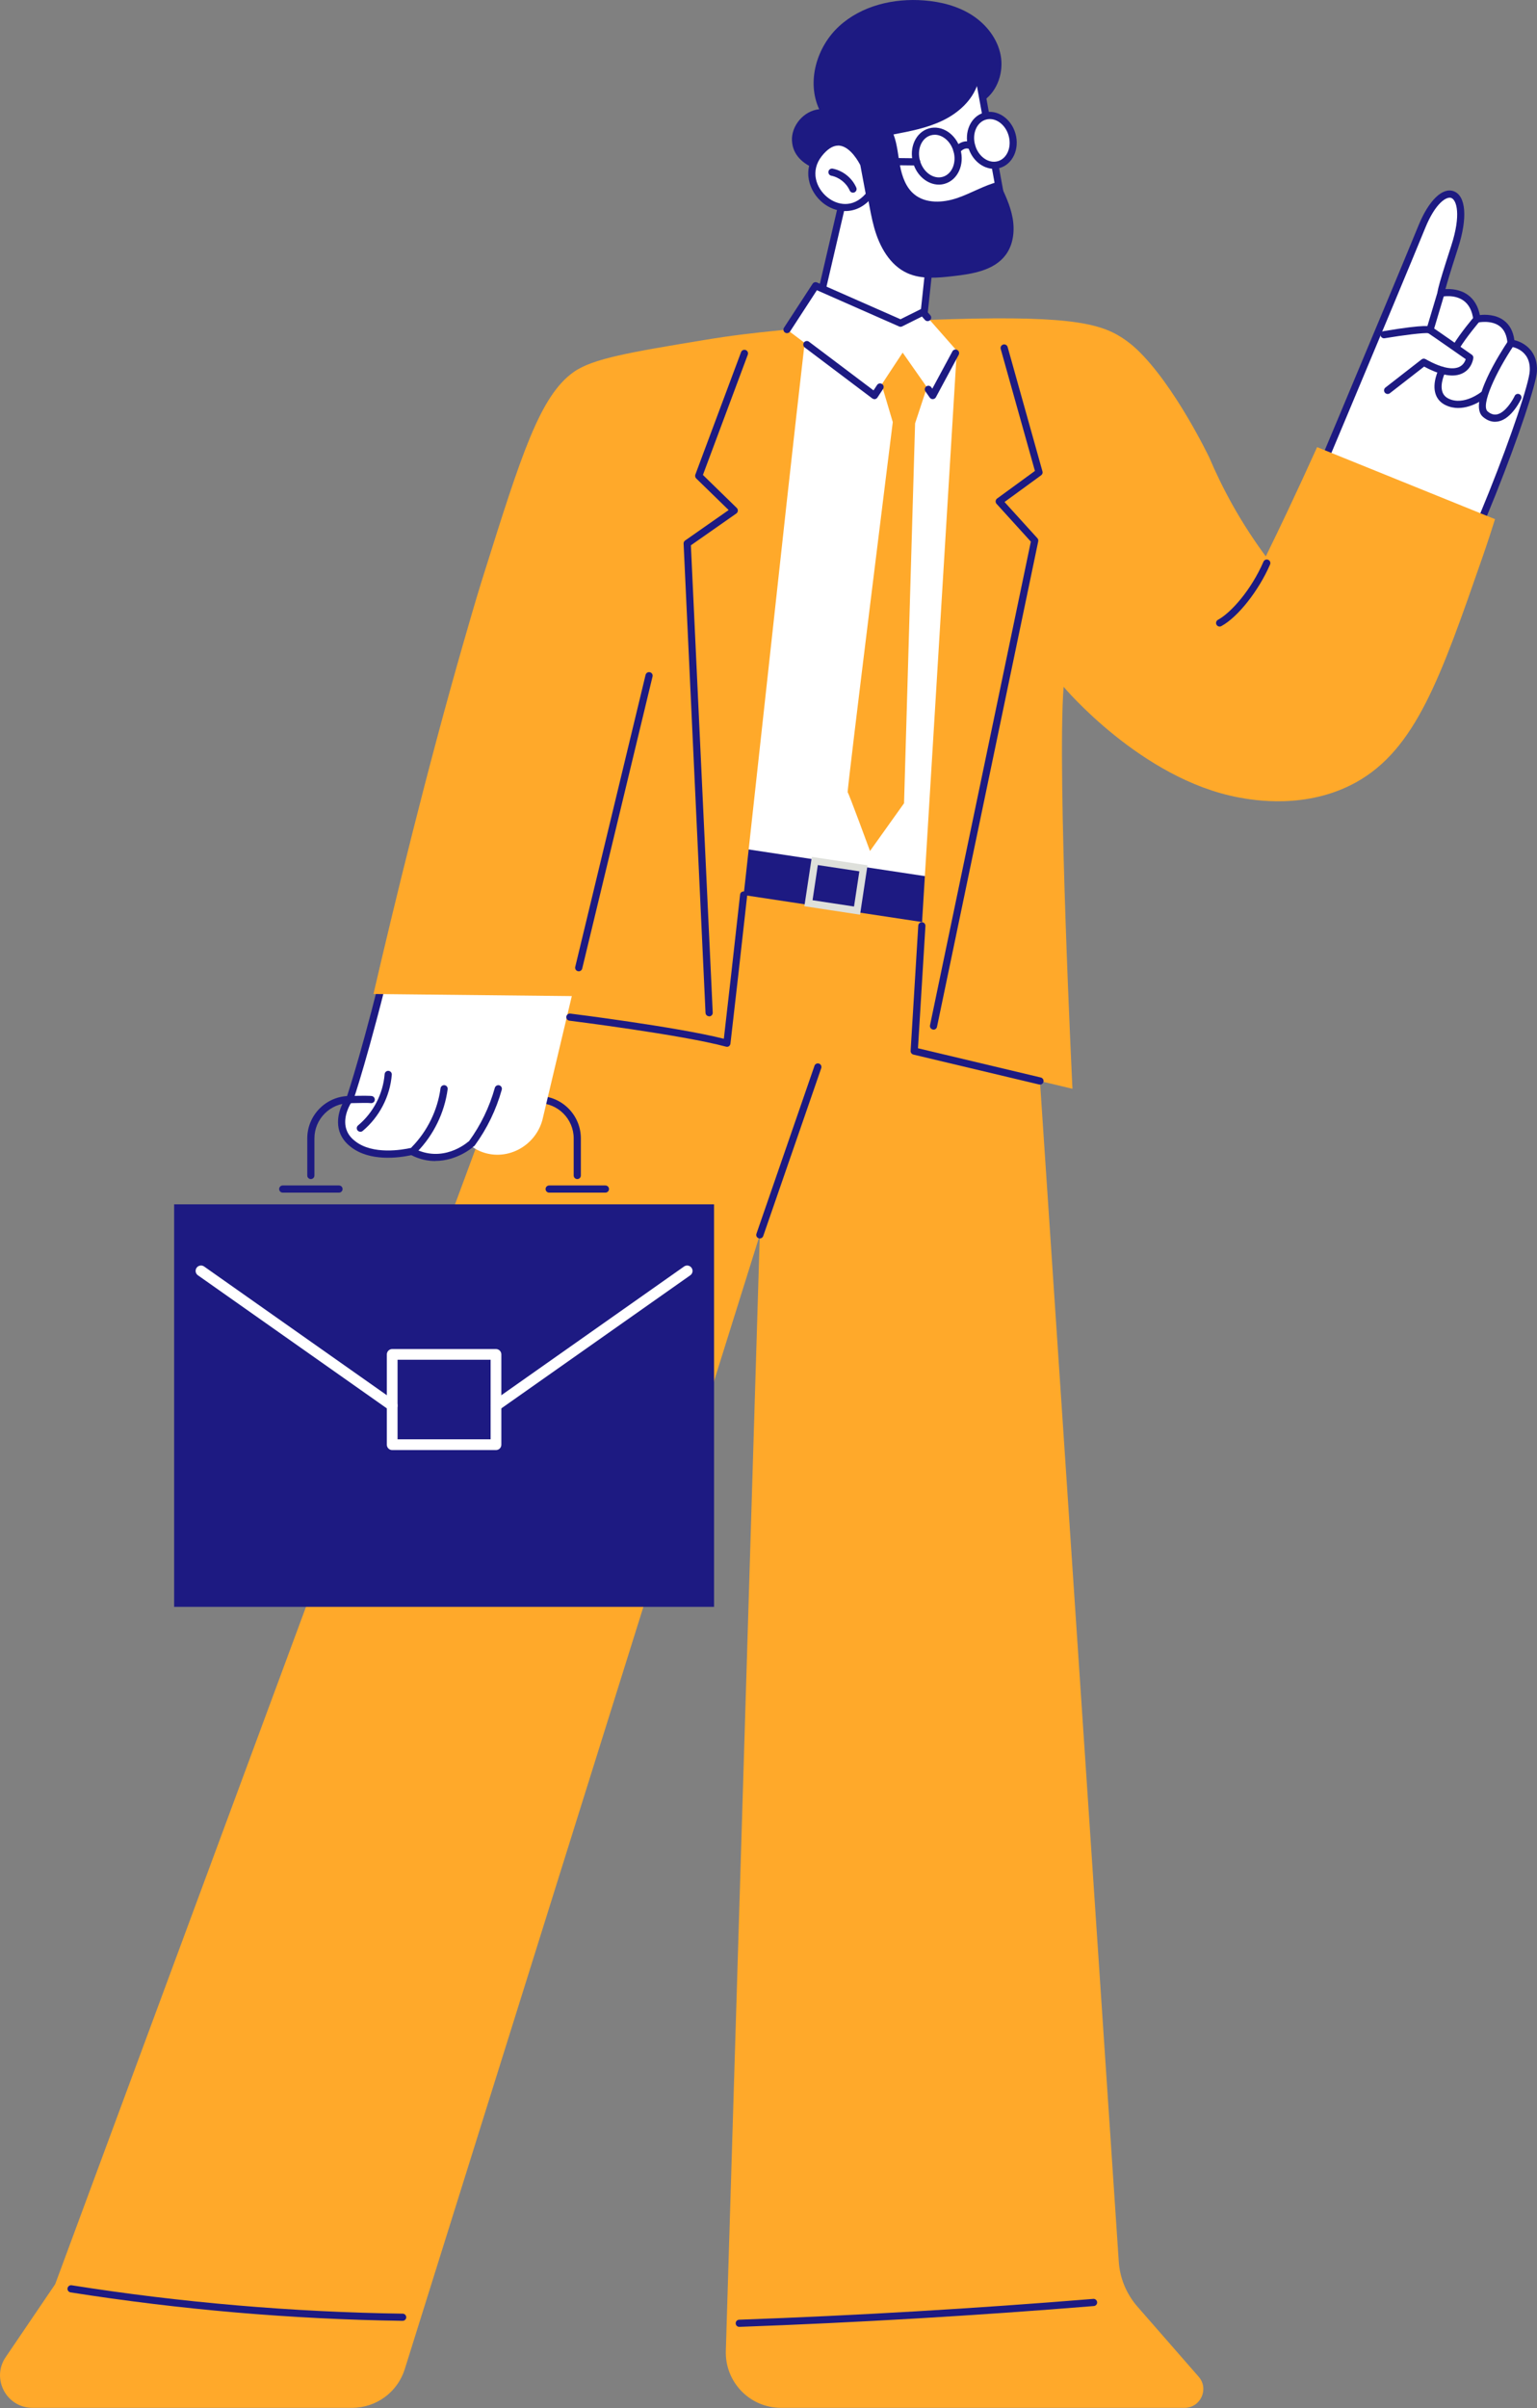 <?xml version="1.0" encoding="UTF-8"?> <svg xmlns="http://www.w3.org/2000/svg" xmlns:xlink="http://www.w3.org/1999/xlink" id="Calque_1" data-name="Calque 1" viewBox="0 0 645.22 1010.43"><rect x="0" y="0" width="645.22" height="1010.43" fill="#808080" stroke="none"/><defs><style> .cls-1 { fill: none; } .cls-2 { fill: #1d1a82; } .cls-3 { fill: #ffa92a; } .cls-4 { fill: #fff; } .cls-5 { fill: #dee0db; } .cls-6 { clip-path: url(#clippath); } </style><clipPath id="clippath"><rect class="cls-1" x="0" y="316.08" width="505.4" height="694.35"></rect></clipPath></defs><path class="cls-4" d="M344.08,126.14l11.26-48.39,32.34-4.32,4.66,16.95-5.26,49.15-43.02-13.39h.01Z"></path><path class="cls-2" d="M387.09,141.04c-.15,0-.29-.03-.44-.07l-43.02-13.4c-.76-.23-1.2-1.01-1.02-1.77l11.25-48.39c.13-.6.64-1.06,1.26-1.15l32.34-4.32c.76-.09,1.44.36,1.65,1.09l4.66,16.94c.05.19.07.38.05.57l-5.26,49.14c-.05.44-.29.85-.67,1.09-.25.16-.54.25-.83.25v.03ZM345.86,125.1l39.92,12.44,5.03-47.04-4.25-15.41-30.01,4.01-10.72,46h.03Z"></path><path class="cls-4" d="M410.12,27.93l11.12,60.98s-38.62,16.37-42.14,3.91c-3.52-12.44-12.2-44.18-12.2-44.18l43.21-20.72h.01Z"></path><path class="cls-2" d="M388.44,98.97c-2.67,0-5.04-.36-6.86-1.25-2.02-.97-3.34-2.49-3.91-4.5-3.48-12.32-12.12-43.88-12.21-44.19-.19-.72.15-1.44.79-1.75l43.2-20.72c.43-.21.92-.21,1.34.01.42.21.71.6.79,1.06l11.13,60.98c.12.7-.25,1.38-.89,1.66-1,.42-20.66,8.67-33.39,8.67h0ZM368.7,49.45c1.63,5.93,8.79,32.03,11.88,42.96.32,1.16,1.09,2.01,2.32,2.6,7.38,3.55,27.99-3.49,36.67-7.02l-10.56-57.87-40.29,19.33h-.01Z"></path><path class="cls-2" d="M332.46,59.16c-.35-6.46,5-12.68,11.42-13.32-5.35-11.6-1.04-26.2,8.38-34.84,9.41-8.64,22.9-11.82,35.66-10.82,7.06.55,14.15,2.34,20.12,6.17,5.96,3.83,10.71,9.86,12.03,16.82,1.32,6.95-1.19,14.74-6.91,18.91-.95-2.21-1.87-4.42-2.82-6.63-2.29,6.81-8.1,11.98-14.57,15.11-6.47,3.13-13.62,4.5-20.68,5.84,1.6,4.22,1.9,8.82,2.75,13.25.86,4.45,2.46,9.02,5.95,11.88,4.85,3.99,12.02,3.6,17.97,1.59,5.96-2.01,11.43-5.4,17.54-6.91,2.38,4.87,4.78,9.82,5.76,15.14s.38,11.17-2.83,15.54c-4.85,6.61-13.95,8.05-22.11,8.98-6.46.73-13.29,1.42-19.21-1.25-7.4-3.33-11.73-11.21-13.91-19.01-2.2-7.82-2.77-16.04-5.37-23.71-3.68.05-7.37.09-11.07.13-3.36.04-5.44-.07-8.33-1.23-5.1-2.05-9.42-5.7-9.75-11.63h-.01Z"></path><path class="cls-4" d="M362.58,68.88s-8.24-17.64-18.8-4.27c-10.57,13.37,9.46,31.72,21.21,17.13l-2.42-12.86h.01Z"></path><path class="cls-2" d="M354.83,88.56c-3.45,0-6.76-1.32-9.32-3.37-5.93-4.74-8.95-13.87-2.91-21.51,3.22-4.09,6.63-5.95,10.19-5.53,6.74.79,10.99,9.72,11.17,10.1.05.11.09.23.12.34l2.41,12.86c.08.43-.03.89-.3,1.23-3.39,4.21-7.46,5.88-11.35,5.88h-.01ZM351.85,61.09c-2.25,0-4.57,1.5-6.89,4.43-4.88,6.19-2.47,13.39,2.44,17.31,4.03,3.22,10.58,4.68,16.01-1.54l-2.25-11.97c-.56-1.11-4.04-7.68-8.71-8.21-.19-.03-.39-.04-.58-.04h-.03Z"></path><path class="cls-2" d="M358.09,80.86c-.58,0-1.13-.33-1.38-.9-1.36-3.13-4.4-5.56-7.74-6.23-.81-.15-1.34-.95-1.19-1.77.15-.81.93-1.34,1.77-1.2,4.35.86,8.15,3.91,9.92,7.98.32.76-.03,1.64-.78,1.98-.21.08-.4.12-.6.12h0Z"></path><path class="cls-2" d="M394.12,77.47c-4.69,0-9.23-3.67-10.8-9.13-1.81-6.4,1.13-12.88,6.62-14.45,5.46-1.56,11.4,2.37,13.24,8.78,1.83,6.4-1.13,12.89-6.61,14.45-.81.23-1.63.35-2.44.35h-.01ZM392.39,56.55c-.55,0-1.09.08-1.63.23-3.88,1.1-5.92,5.91-4.54,10.72,1.38,4.8,5.65,7.82,9.52,6.71s5.92-5.91,4.53-10.73c-1.19-4.13-4.5-6.94-7.89-6.94h.01Z"></path><path class="cls-4" d="M424.86,56.48c1.6,5.62-.89,11.24-5.58,12.59-4.68,1.33-9.79-2.13-11.38-7.74-1.6-5.62.89-11.24,5.58-12.58,4.68-1.34,9.78,2.13,11.38,7.74Z"></path><path class="cls-2" d="M417.24,70.84c-4.7,0-9.24-3.66-10.8-9.13-1.82-6.4,1.13-12.88,6.61-14.44,5.47-1.56,11.4,2.37,13.23,8.78,1.83,6.4-1.13,12.88-6.6,14.44-.81.23-1.63.35-2.44.35ZM415.53,49.96c-.55,0-1.09.08-1.64.23-3.88,1.11-5.92,5.92-4.53,10.73,1.37,4.81,5.64,7.82,9.52,6.72s5.91-5.92,4.53-10.73c-1.17-4.13-4.5-6.94-7.87-6.94Z"></path><path class="cls-2" d="M401.71,64.58c-.31,0-.62-.09-.91-.3-.66-.5-.79-1.43-.29-2.1,1.2-1.61,4.4-4.11,8.07-2.2.74.38,1.03,1.29.63,2.03-.38.74-1.29,1.03-2.03.64-2.27-1.19-4.09,1.08-4.27,1.33-.3.39-.74.6-1.21.6h.01Z"></path><path class="cls-2" d="M384.78,69.43h-.01l-22.25-.25c-.82,0-1.5-.69-1.48-1.52s.73-1.48,1.52-1.5l22.25.25c.84,0,1.5.7,1.48,1.52s-.67,1.48-1.5,1.48h-.01Z"></path><g class="cls-6"><path class="cls-3" d="M427.49,317.73l42.16,631.24c.46,6.99,3.23,13.62,7.82,18.89l25.72,29.43c4.45,5.09.83,13.06-5.93,13.06h-169.4c-13.07,0-23.55-10.81-23.16-23.89l14.26-468.27-149.04,475.91c-3.02,9.67-11.98,16.25-22.12,16.25H13.65c-10.93,0-17.42-12.23-11.27-21.27l20.79-30.62L251.98,340.76l175.53-23.03h-.02Z"></path></g><path class="cls-2" d="M318.96,519.67c-.17,0-.32-.03-.48-.08-.79-.27-1.21-1.13-.93-1.91l24.36-70.46c.26-.78,1.12-1.21,1.91-.93.78.26,1.2,1.13.93,1.91l-24.36,70.46c-.21.62-.79,1.01-1.41,1.01h-.02Z"></path><path class="cls-2" d="M310.34,976.37c-.81,0-1.47-.64-1.5-1.44-.04-.82.61-1.54,1.44-1.56,49.4-1.77,99.42-4.72,148.67-8.74.81-.07,1.55.56,1.62,1.38.07.82-.55,1.55-1.37,1.62-49.3,4.02-99.36,6.95-148.81,8.74h-.05Z"></path><path class="cls-2" d="M169.04,973.84h-.03c-46.53-.66-93.44-4.69-139.4-11.94-.82-.13-1.39-.9-1.26-1.72.13-.82.91-1.39,1.73-1.26,45.82,7.24,92.58,11.25,138.98,11.91.82.01,1.48.7,1.48,1.52-.01.82-.69,1.48-1.5,1.48h-.01Z"></path><path class="cls-4" d="M536.62,239.28s48.41-115.04,60.3-144.17c8.9-21.82,21.79-16.43,13.77,8.4-6.43,19.92-5.76,19.52-5.76,19.52,0,0,13.31-2.97,15.06,10.86,0,0,13.45-3.1,14.36,10.07,0,0,9.95,1.17,9.35,11.81-.59,10.64-29.68,88.8-47.46,112.94-17.78,24.15-59.61-29.43-59.61-29.43Z"></path><path class="cls-2" d="M584.38,276.47c-20.42,0-47.8-34.78-48.96-36.25-.32-.44-.4-1-.21-1.51.49-1.15,48.55-115.39,60.29-144.16,4.25-10.4,10.03-16.04,14.74-14.31,5.17,1.89,5.91,11.21,1.86,23.76-3.36,10.4-4.74,15.15-5.31,17.31,2.32-.13,6.08.09,9.28,2.34,2.66,1.87,4.39,4.75,5.16,8.55,2.29-.25,6.66-.28,10.06,2.25,2.46,1.82,3.95,4.6,4.42,8.27,4.05.94,9.96,4.56,9.48,13.17-.59,10.53-29.76,89.33-47.75,113.75-3.3,4.48-7.62,6.8-12.8,6.86h-.27ZM538.35,239.02c3.99,4.93,28.75,34.66,46.25,34.41,4.26-.05,7.67-1.9,10.4-5.63,17.77-24.14,46.59-101.78,47.17-112.13.52-9.11-7.68-10.19-8.03-10.23-.72-.08-1.26-.66-1.32-1.39-.23-3.31-1.35-5.76-3.33-7.22-3.67-2.71-9.13-1.48-9.18-1.48-.4.09-.85.01-1.2-.23-.35-.24-.58-.62-.64-1.05-.46-3.68-1.86-6.37-4.15-7.97-3.85-2.73-9.03-1.61-9.07-1.6-.43.1-.91,0-1.28-.29-1-.79-1.24-.99,5.27-21.15,4.21-13.03,2.23-19.18-.03-20-1.94-.72-6.64,2.09-10.92,12.63-11.23,27.5-55.57,132.92-59.96,143.35h.01Z"></path><path class="cls-2" d="M582.54,165.32c-.46,0-.91-.21-1.21-.58-.51-.66-.39-1.61.26-2.12l15.18-11.81c.47-.38,1.13-.42,1.66-.12,8.06,4.53,12.2,4.25,14.27,3.21,1.62-.81,2.32-2.27,2.6-3.19-3.11-2.16-13.94-9.74-15.7-10.89-1.6-.32-10.69.83-18.35,2.11-.82.13-1.59-.42-1.72-1.24-.14-.82.42-1.59,1.24-1.73,18.31-3.07,19.84-2.07,20.35-1.74,1.57,1.01,16.11,11.19,16.73,11.62.46.31.7.85.64,1.39-.03.19-.51,4.35-4.4,6.34-3.77,1.94-9.25,1.03-16.25-2.75l-14.4,11.19c-.27.22-.61.31-.91.31h.01Z"></path><path class="cls-2" d="M600.31,139.98c-.13,0-.28-.03-.43-.07-.79-.25-1.25-1.08-1.03-1.87l4.62-15.45c.24-.79,1.07-1.25,1.87-1.01.8.24,1.26,1.08,1.01,1.87l-4.61,15.44c-.2.65-.79,1.08-1.44,1.08h.01Z"></path><path class="cls-2" d="M627.61,176.98c-1.74,0-3.41-.66-5.01-1.99-6.69-5.51,7.55-27.51,10.48-31.88.46-.7,1.4-.87,2.09-.42.7.47.87,1.4.42,2.09-7.68,11.46-14.1,25.37-11.07,27.88,1.33,1.11,2.64,1.5,3.99,1.2,3.42-.77,6.46-5.83,7.34-7.72.35-.76,1.24-1.08,1.99-.73s1.08,1.26.73,1.99c-.17.32-3.84,8.13-9.4,9.4-.52.11-1.04.17-1.56.17h0Z"></path><path class="cls-2" d="M611.3,147.06c-.27,0-.54-.07-.78-.21-.72-.43-.94-1.36-.51-2.07,3.21-5.28,8.58-11.59,8.83-11.86.54-.63,1.48-.7,2.11-.16.62.54.7,1.48.17,2.12-.05.07-5.46,6.41-8.54,11.46-.28.46-.78.73-1.28.73h0Z"></path><path class="cls-2" d="M612.18,171.2c-1.7,0-3.45-.32-5.19-1.13-2.15-.99-3.6-2.56-4.32-4.66-1.62-4.73,1.27-10.43,1.4-10.68.38-.74,1.28-1.02,2.02-.64.74.38,1.04,1.28.65,2.02-.03.05-2.42,4.83-1.23,8.33.44,1.29,1.33,2.25,2.72,2.89,6.36,2.97,13.58-2.84,13.66-2.91.65-.53,1.59-.43,2.12.21.52.65.43,1.59-.22,2.12-.28.23-5.5,4.44-11.65,4.44h.03Z"></path><path class="cls-2" d="M73.1,505.36h226.65v168.88H73.1v-168.88Z"></path><path class="cls-4" d="M208.21,608.46h-43.57c-1.24,0-2.25-1.01-2.25-2.25v-37.88c0-1.24,1.01-2.26,2.25-2.26h43.57c1.24,0,2.25,1.02,2.25,2.26v37.88c0,1.25-1.01,2.25-2.25,2.25ZM166.89,603.94h39.06v-33.37h-39.06v33.37Z"></path><path class="cls-4" d="M208.21,592.05c-.72,0-1.42-.33-1.85-.95-.73-1.03-.47-2.42.55-3.15l80.26-56.52c1.01-.72,2.42-.47,3.14.56.72,1.02.48,2.42-.55,3.14l-80.26,56.51c-.4.28-.85.42-1.29.42Z"></path><path class="cls-4" d="M164.63,592.05c-.44,0-.9-.13-1.29-.42l-80.26-56.51c-1.03-.72-1.26-2.13-.55-3.14.71-1.01,2.13-1.27,3.14-.56l80.26,56.52c1.02.73,1.26,2.13.55,3.15-.43.62-1.13.95-1.85.95Z"></path><path class="cls-2" d="M242.34,494.75c-.83,0-1.51-.67-1.51-1.51v-15.55c0-8.16-6.63-14.8-14.78-14.8h-79.26c-8.15,0-14.8,6.63-14.8,14.8v15.55c0,.83-.66,1.51-1.5,1.51s-1.5-.67-1.5-1.51v-15.55c0-9.82,7.98-17.81,17.79-17.81h79.25c9.82,0,17.81,7.99,17.81,17.81v15.55c0,.83-.66,1.51-1.5,1.51h-.01Z"></path><path class="cls-2" d="M142.31,500.43h-23.62c-.84,0-1.5-.66-1.5-1.5s.66-1.5,1.5-1.5h23.62c.83,0,1.5.66,1.5,1.5s-.66,1.5-1.5,1.5Z"></path><path class="cls-2" d="M254.15,500.43h-23.62c-.83,0-1.5-.66-1.5-1.5s.66-1.5,1.5-1.5h23.62c.82,0,1.5.66,1.5,1.5s-.68,1.5-1.5,1.5Z"></path><path class="cls-4" d="M146.1,461.97l.7-.58s6.48-18.57,17.26-63.16l81.1-1.83-17.48,73.6c-3.1,11.23-15.39,17.6-26.13,13.06-1.6-.69-3.05-1.55-4.22-2.66,0,0-11.17,9.81-24.45,2.75-2.74.62-16.41,3.48-24.72-3.11-.96-.76-2.76-2.23-3.85-4.76-2.56-5.95,1.15-12.22,1.81-13.29h0Z"></path><path class="cls-2" d="M182.73,487.18c-3.1,0-6.51-.66-10.06-2.46-5.39,1.15-17.51,2.78-25.47-3.52-.9-.72-3.01-2.4-4.29-5.34-2.72-6.31.76-12.84,1.89-14.68.09-.15.21-.27.32-.39l.38-.31c.99-2.93,7.29-22.11,17.08-62.63.15-.66.74-1.13,1.43-1.15l81.1-1.83h.04c.81,0,1.48.64,1.51,1.46.03.83-.64,1.52-1.47,1.54l-79.94,1.81c-10.5,43.36-16.96,62-17.03,62.2-.09.25-.25.48-.47.66l-.5.42c-1.05,1.78-3.62,6.94-1.56,11.7.97,2.25,2.61,3.56,3.39,4.17,7.4,5.86,19.84,3.65,23.47,2.83.35-.08.73-.03,1.04.13,12.17,6.47,22.32-2.19,22.76-2.56.62-.56,1.58-.48,2.11.13.54.62.48,1.58-.13,2.12-.09.08-6.58,5.66-15.6,5.66v.03Z"></path><path class="cls-2" d="M198.1,481.26c-.31,0-.62-.09-.89-.28-.66-.48-.82-1.42-.34-2.1,4.95-6.8,8.6-14.35,10.86-22.43.23-.79,1.07-1.26,1.86-1.05.79.23,1.27,1.05,1.05,1.85-2.36,8.44-6.17,16.31-11.33,23.39-.29.4-.76.62-1.21.62h-.01Z"></path><path class="cls-2" d="M173.96,483.86c-.38,0-.76-.15-1.05-.43-.6-.58-.61-1.54-.03-2.13,6.52-6.66,10.81-15.42,12.05-24.65.11-.82.86-1.4,1.7-1.3.82.11,1.4.88,1.29,1.7-1.33,9.88-5.91,19.25-12.88,26.37-.3.29-.69.46-1.08.46h0Z"></path><path class="cls-2" d="M151.27,474.89c-.43,0-.86-.19-1.15-.54-.54-.64-.44-1.59.19-2.11,6.41-5.35,10.48-13.2,11.16-21.53.07-.82.81-1.45,1.62-1.37.82.07,1.44.79,1.38,1.62-.74,9.13-5.21,17.72-12.23,23.6-.28.24-.62.34-.97.34h0Z"></path><path class="cls-4" d="M155.83,461.39c-.82-.23-9.03,0-9.03,0h9.03Z"></path><path class="cls-2" d="M155.83,462.9c-.11,0-.25-.01-.36-.04-.72-.11-4.93-.05-8.62.04-.81.03-1.52-.64-1.56-1.46-.03-.82.62-1.54,1.46-1.55,5.6-.15,8.79-.13,9.49.05.79.23,1.27,1.05,1.04,1.86-.19.66-.79,1.09-1.46,1.09h.01Z"></path><path class="cls-4" d="M291.79,364.29l122.08,17.82-3.59-241.86h-78.03l-40.47,224.05Z"></path><path class="cls-2" d="M413.87,383.6c-.09,0-.15,0-.22-.01l-122.07-17.82c-.4-.07-.77-.28-1-.6-.25-.32-.34-.76-.26-1.15l40.47-224.05c.13-.73.76-1.24,1.48-1.24h78.03c.82,0,1.5.66,1.51,1.48l3.58,241.87c0,.43-.18.86-.52,1.16-.26.25-.62.38-.98.38h-.01ZM293.54,363.02l118.79,17.34-3.54-238.63h-75.27l-39.97,221.29h-.01Z"></path><path class="cls-2" d="M423.86,392.46l-160.86-24.33,2.87-19.01,160.86,24.33-2.87,19Z"></path><path class="cls-2" d="M359.73,382.11l-20.41-3.09,2.68-17.74,20.41,3.09-2.68,17.74Z"></path><path class="cls-5" d="M361.04,383.81l-23.37-3.55,3.13-20.7,23.37,3.53-3.13,20.72ZM341.1,377.74l17.41,2.64,2.24-14.76-17.43-2.63-2.22,14.76h0Z"></path><path class="cls-3" d="M327.66,138.56c28.77-2.87,53.2-4.1,71.73-4.64,52.08-1.52,63.88,2.15,73.44,9.03,0,0,2.26,1.62,4.34,3.58,15.99,15.09,30.51,45.52,30.51,45.52,2.64,6.24,5.91,13.02,9.89,20.12,4.58,8.13,9.3,15.22,13.8,21.29,3.02-6.16,6.03-12.41,9.03-18.75,4.31-9.13,8.48-18.15,12.51-27.09,24.88,10.07,49.79,20.15,74.68,30.22-1.13,3.64-2.85,9.01-5.08,15.45-17.72,50.99-28.16,81.07-53.29,95-20.79,11.51-43.35,7.42-49.25,6.32-40.95-7.64-73.48-46.42-73.48-46.42-2.76,36.74,3.72,168.67,3.72,168.67l-66.43-15.81,17.89-293.86s-44.2-4.96-63.47-6.94c-10,86.45-23.03,211.04-33.04,297.49-18.94-5.09-65.93-10.94-65.93-10.94l2.01-8.82-84.46-.89c8.76-37.78,22.49-94.24,37.76-147.33,1.12-3.85,2.15-7.51,3.42-11.81,1.23-4.23,3.01-10.26,5.29-17.48,15.6-49.59,23.39-74.38,37.62-84.4,8.04-5.65,23.6-8.24,54.75-13.4,11.97-1.98,20.78-2.97,32.06-4.1v-.03Z"></path><path class="cls-2" d="M436.58,455.11c-.12,0-.23-.01-.35-.04l-52.8-12.56c-.72-.18-1.2-.82-1.16-1.56l3.21-52.57c.05-.82.77-1.46,1.59-1.41s1.46.77,1.42,1.59l-3.13,51.3,51.57,12.27c.79.2,1.31,1.01,1.11,1.82-.16.69-.78,1.15-1.46,1.15v.03Z"></path><path class="cls-2" d="M305.16,439.24c-.12,0-.25-.01-.39-.05-18.63-5.01-65.26-10.84-65.73-10.9-.83-.11-1.42-.87-1.31-1.68s.85-1.41,1.68-1.3c.46.05,44.66,5.58,64.45,10.56,1.98-17.13,4.22-36.94,6.82-60.48.08-.83.81-1.42,1.66-1.32.82.09,1.43.83,1.32,1.66-2.7,24.35-4.99,44.69-7.03,62.21-.05.43-.28.82-.65,1.08-.25.17-.55.25-.85.25h.03Z"></path><path class="cls-3" d="M380.02,140.58l-10.31,19.46,5.07,17.08s-19.44,155.75-18.93,155.36c.26-.19,9.37,24.61,9.37,24.61l14.29-20.04,4.64-159.41,5.8-17.59-9.93-19.46h.01Z"></path><path class="cls-4" d="M342.37,119.89l35.68,15.72,9.34-4.66,14.27,16.23-10.11,18.79-12.62-18.01-11.86,18.01-36.68-27.66,11.99-18.4h0Z"></path><path class="cls-2" d="M330.38,139.8c-.28,0-.56-.07-.82-.24-.7-.44-.9-1.39-.43-2.08l11.99-18.4c.4-.62,1.2-.86,1.87-.55l35.04,15.43,8.7-4.34c.61-.31,1.35-.17,1.79.35l2.01,2.3c.56.62.49,1.58-.13,2.11-.62.54-1.58.49-2.12-.13l-1.25-1.43-8.31,4.14c-.4.21-.87.22-1.28.03l-34.51-15.21-11.28,17.33c-.28.44-.77.68-1.27.68Z"></path><path class="cls-2" d="M367.08,167.48c-.31,0-.64-.11-.91-.3l-28.37-21.39c-.66-.5-.79-1.44-.3-2.1.5-.66,1.44-.8,2.11-.3l27.09,20.42,1.48-2.25c.46-.7,1.38-.89,2.09-.43s.89,1.39.43,2.09l-2.37,3.6c-.25.35-.59.58-1,.66-.08.01-.17.03-.25.03v-.03Z"></path><path class="cls-2" d="M391.54,167.48c-.5,0-.95-.25-1.24-.65l-1.82-2.6c-.47-.69-.31-1.62.38-2.09.68-.49,1.62-.31,2.09.36l.42.6,8.44-15.66c.39-.74,1.3-1.01,2.03-.6.73.39,1,1.3.62,2.03l-9.58,17.82c-.25.46-.73.76-1.25.78h-.09Z"></path><path class="cls-2" d="M297.67,426.44c-.8,0-1.46-.64-1.5-1.44l-9.2-196.91c-.03-.51.22-1,.64-1.29l18.27-12.78-13.62-13.26c-.43-.42-.56-1.05-.36-1.61l19.19-51.38c.28-.78,1.16-1.19,1.94-.89.78.28,1.19,1.16.89,1.94l-18.84,50.47,14.22,13.86c.32.31.48.76.44,1.2s-.26.86-.63,1.11l-19.08,13.36,9.17,196.09c.04.82-.61,1.54-1.43,1.58h-.08v-.03Z"></path><path class="cls-2" d="M242.95,407.56c-.12,0-.25-.01-.36-.05-.81-.2-1.31-.99-1.11-1.8l29.53-122.53c.2-.81,1.02-1.31,1.81-1.11.81.19,1.31,1,1.11,1.81l-29.52,122.53c-.17.68-.78,1.15-1.46,1.15Z"></path><path class="cls-2" d="M391.87,432.04c-.09,0-.21-.02-.3-.05-.81-.17-1.33-.95-1.16-1.77l42.33-202.95-14.4-15.86c-.28-.3-.42-.74-.38-1.16.05-.42.27-.81.61-1.06l15.88-11.58-14.36-51.18c-.23-.79.25-1.64,1.05-1.86.79-.23,1.63.24,1.86,1.05l14.62,52.19c.18.6-.05,1.25-.56,1.62l-15.37,11.21,13.79,15.19c.32.36.46.85.36,1.32l-42.49,203.7c-.15.72-.77,1.21-1.47,1.21h-.03Z"></path><path class="cls-2" d="M511.99,262.91c-.54,0-1.05-.28-1.32-.79-.39-.73-.11-1.65.62-2.05,5.39-2.89,13.92-12.42,19.11-24.39.32-.76,1.23-1.12,1.98-.78.76.32,1.12,1.21.78,1.97-4.8,11.07-13.59,22.17-20.47,25.86-.23.13-.47.18-.72.18h0Z"></path></svg> 
